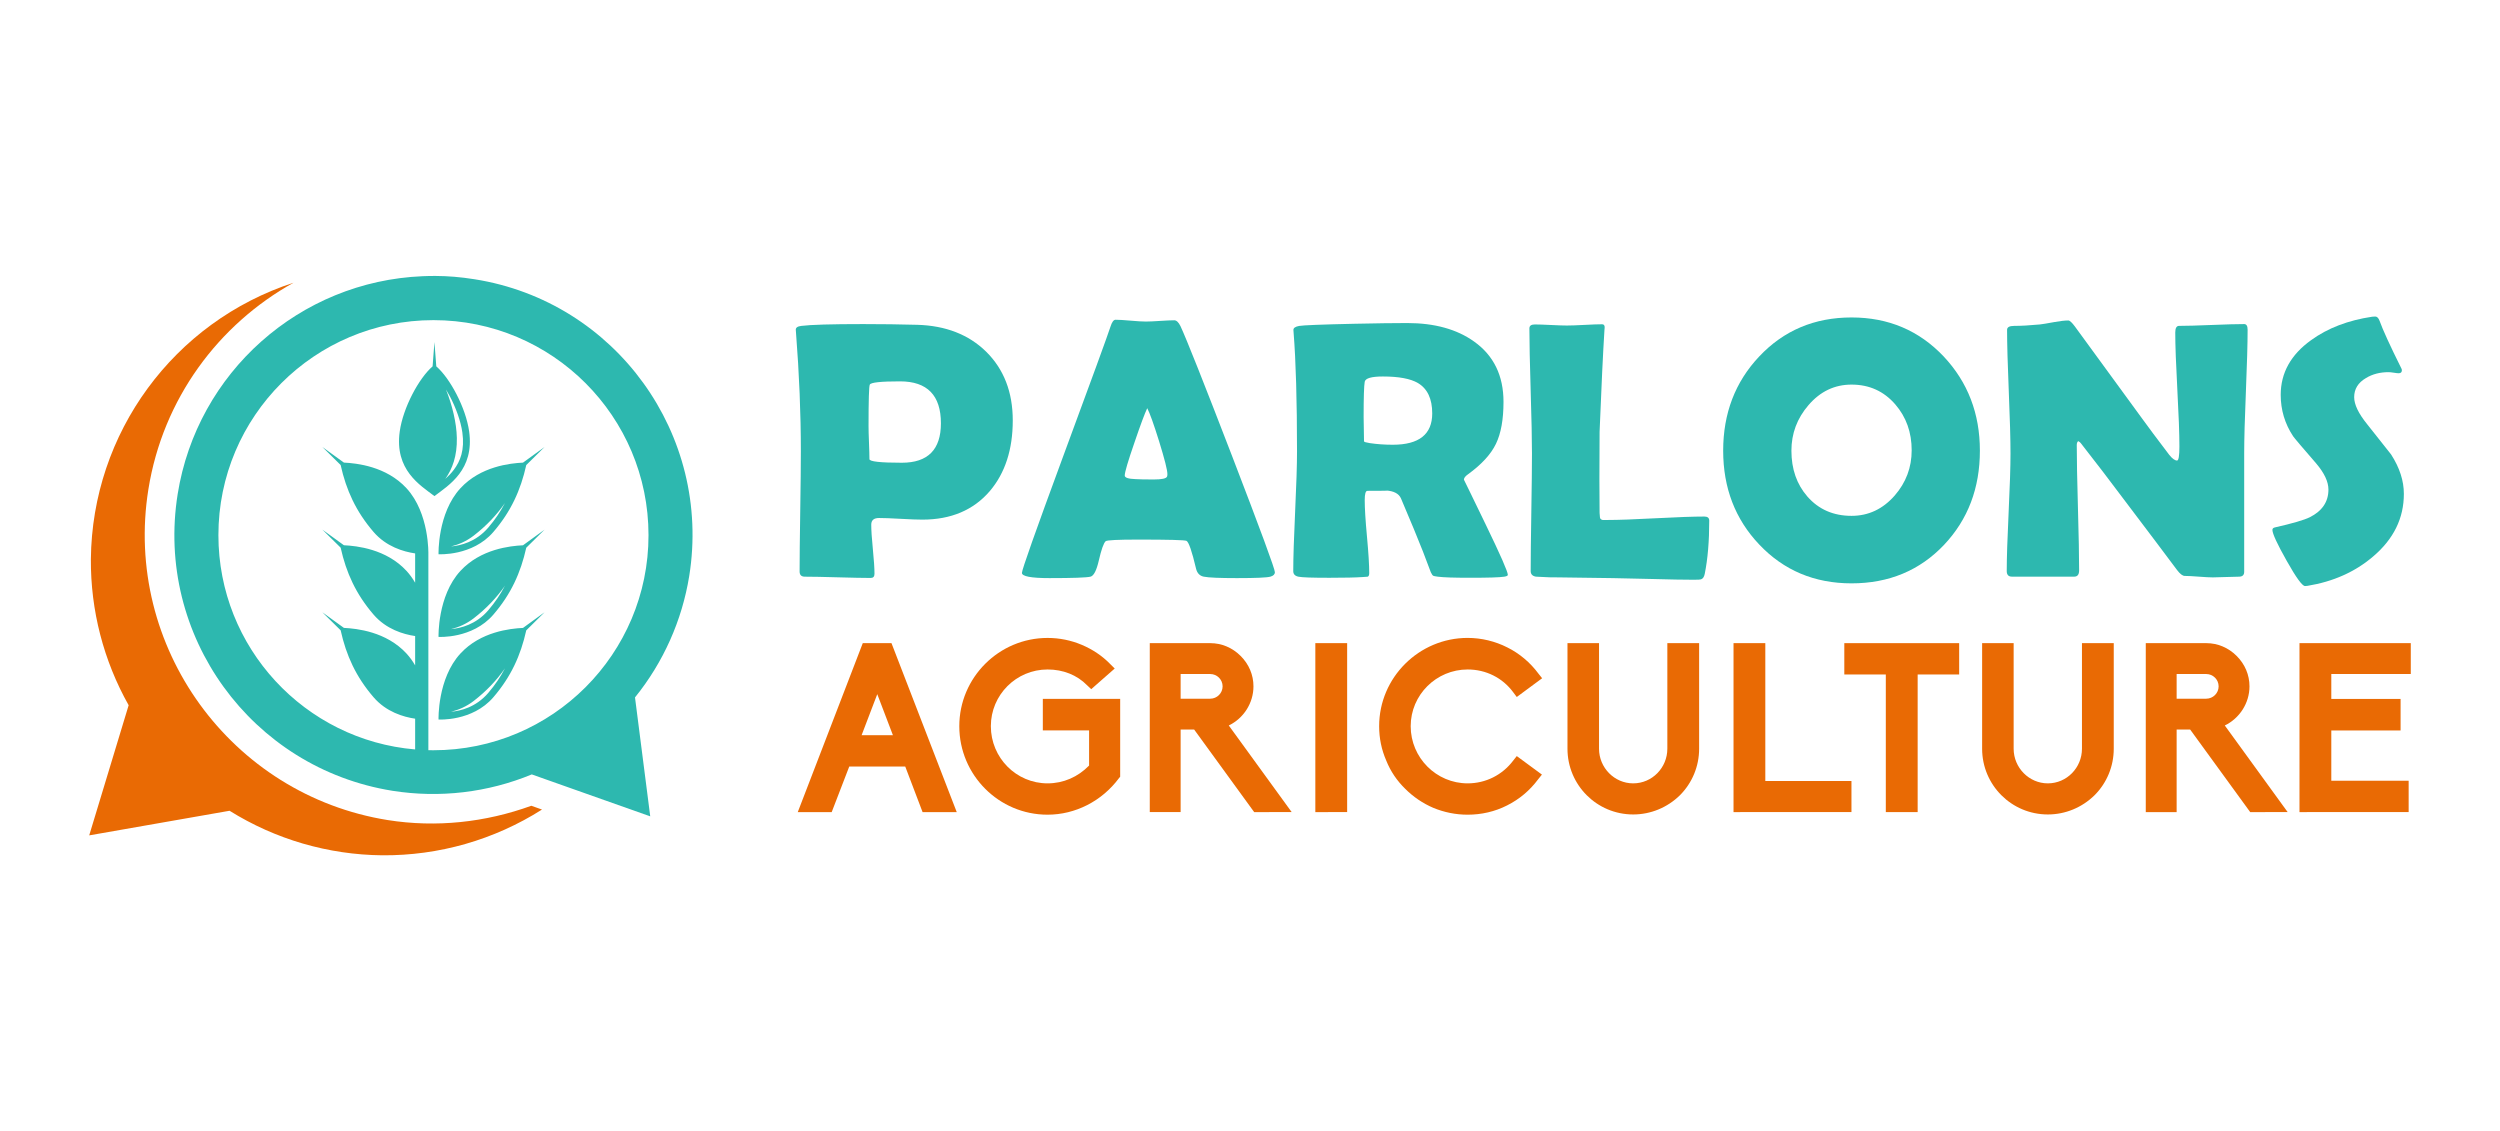 <?xml version="1.0" encoding="utf-8"?>
<!-- Generator: Adobe Illustrator 16.0.0, SVG Export Plug-In . SVG Version: 6.00 Build 0)  -->
<!DOCTYPE svg PUBLIC "-//W3C//DTD SVG 1.1//EN" "http://www.w3.org/Graphics/SVG/1.1/DTD/svg11.dtd">
<svg version="1.1" id="Calque_1" xmlns="http://www.w3.org/2000/svg" xmlns:xlink="http://www.w3.org/1999/xlink" x="0px" y="0px"
	 width="200px" height="90.5px" viewBox="0 -30.5 200 90.5" enable-background="new 0 -30.5 200 90.5" xml:space="preserve">
<g>
	<g>
		<path fill="#E96A04" d="M23.479-7.882C13.889-4.754,7.366,4.148,7.27,14.235c-0.027,4.091,1.015,8.119,3.022,11.683L7.137,36.33
			l11.228-1.969c3.666,2.287,7.892,3.521,12.212,3.563c4.524,0.036,8.964-1.234,12.783-3.66l-0.854-0.303
			c-3.671,1.332-7.612,1.759-11.48,1.146C18.458,33.096,9.858,21.218,11.87,8.65C13.033,1.384,17.495-4.553,23.479-7.882z"/>
		<path fill="#2DB8AF" d="M34.846-8.424c-0.335-0.002-0.675,0.005-1.024,0.02c-9.851,0.406-18.05,7.696-19.608,17.43
			c-1.809,11.301,5.887,21.93,17.188,23.738c3.763,0.596,7.618,0.144,11.141-1.311l9.476,3.355L50.8,25.293
			c2.268-2.807,3.764-6.156,4.339-9.717c1.81-11.301-5.881-21.958-17.188-23.738C36.827-8.339,35.854-8.419,34.846-8.424z
			 M34.676-4.889c9.502,0,17.205,7.703,17.205,17.205c0,9.5-7.703,17.204-17.205,17.204c-0.136,0-0.271-0.002-0.407-0.004v-2.453
			l0,0c0,0,0.002-0.064,0-0.177v-6.435l0,0c0,0,0.002-0.066,0-0.178v-6.436c0,0,0.1-3.274-1.752-5.281
			c-1.617-1.752-3.985-1.999-5.004-2.048l-1.725-1.251l1.464,1.446c0.444,2.006,1.221,3.712,2.634,5.355
			c1.009,1.172,2.386,1.578,3.325,1.715v2.344c-0.194-0.334-0.423-0.655-0.694-0.949c-1.617-1.752-3.985-1.999-5.004-2.048
			l-1.725-1.251l1.464,1.446c0.444,2.004,1.221,3.711,2.634,5.354c1.009,1.172,2.386,1.577,3.325,1.715v2.346
			c-0.194-0.334-0.423-0.655-0.694-0.95c-1.617-1.753-3.985-1.998-5.004-2.048l-1.725-1.25l1.464,1.444
			c0.444,2.007,1.221,3.714,2.634,5.354c1.009,1.173,2.386,1.578,3.325,1.715v2.46c-8.816-0.743-15.739-8.134-15.739-17.142
			C17.472,2.814,25.174-4.889,34.676-4.889z M34.755-3.135l-0.147,1.944c-1.097,0.945-2.362,3.303-2.629,5.205
			c-0.431,3.072,1.63,4.305,2.776,5.173c1.146-0.868,3.208-2.101,2.777-5.173C37.265,2.112,36-0.246,34.903-1.191L34.755-3.135z
			 M35.676,0.659c0.104,0.168,0.204,0.343,0.301,0.524c0.493,0.93,0.884,2.005,1.011,2.908c0.197,1.407-0.158,2.299-0.691,3.005
			c-0.203,0.269-0.435,0.503-0.676,0.717c0.567-0.792,0.955-1.837,0.927-3.275C36.524,3.317,36.173,1.899,35.676,0.659z
			 M43.565,5.259L41.84,6.51c-1.02,0.049-3.388,0.296-5.004,2.048c-1.853,2.007-1.753,5.281-1.753,5.281s2.704,0.173,4.384-1.779
			c1.413-1.643,2.188-3.349,2.634-5.355L43.565,5.259z M40.397,9.742c-0.354,0.677-0.788,1.33-1.337,1.968
			c-0.994,1.155-2.21,1.433-2.979,1.507c0.601-0.149,1.228-0.414,1.81-0.862C38.917,11.563,39.728,10.704,40.397,9.742z
			 M43.565,11.872l-1.725,1.251c-1.02,0.049-3.388,0.296-5.004,2.048c-1.853,2.005-1.753,5.281-1.753,5.281s2.704,0.173,4.384-1.779
			c1.413-1.643,2.188-3.35,2.634-5.355L43.565,11.872z M40.397,16.354c-0.354,0.679-0.788,1.33-1.337,1.97
			c-0.994,1.153-2.211,1.433-2.979,1.506c0.601-0.147,1.228-0.414,1.81-0.861C38.917,18.176,39.728,17.314,40.397,16.354z
			 M43.565,18.482l-1.725,1.252c-1.02,0.049-3.388,0.295-5.004,2.047c-1.853,2.008-1.753,5.281-1.753,5.281s2.704,0.174,4.384-1.779
			c1.413-1.643,2.188-3.348,2.634-5.354L43.565,18.482z M40.397,22.966c-0.354,0.679-0.788,1.329-1.337,1.968
			c-0.994,1.155-2.211,1.435-2.979,1.508c0.601-0.149,1.228-0.414,1.81-0.862C38.917,24.787,39.728,23.928,40.397,22.966z"/>
	</g>
	<g>
		<g>
			<path fill="#2DB8AF" d="M81.021,3.134c0,2.323-0.61,4.205-1.83,5.646c-1.306,1.526-3.106,2.29-5.401,2.29
				c-0.384,0-0.962-0.021-1.735-0.064c-0.773-0.044-1.352-0.065-1.735-0.065c-0.413,0-0.62,0.178-0.62,0.533
				c0,0.441,0.043,1.099,0.13,1.973c0.087,0.874,0.129,1.527,0.129,1.958c0,0.221-0.101,0.331-0.302,0.331
				c-0.586,0-1.464-0.018-2.636-0.051c-1.171-0.033-2.05-0.051-2.636-0.051c-0.279,0-0.417-0.139-0.417-0.417
				c0-1.065,0.017-2.667,0.05-4.803c0.034-2.137,0.05-3.737,0.05-4.804c0-3.015-0.129-6.183-0.389-9.505l-0.015-0.202
				c-0.019-0.183,0.125-0.293,0.432-0.331c0.749-0.096,2.4-0.146,4.955-0.146c1.507,0,2.953,0.021,4.335,0.058
				c2.276,0.067,4.11,0.783,5.502,2.146C80.31-0.965,81.021,0.868,81.021,3.134z M75.273,3.365c0-2.237-1.09-3.356-3.269-3.356
				c-1.537,0-2.343,0.087-2.42,0.26c-0.067,0.125-0.101,1.233-0.101,3.327c0,0.298,0.012,0.736,0.036,1.317
				c0.023,0.581,0.036,1.021,0.036,1.318c0,0.191,0.864,0.288,2.593,0.288C74.232,6.519,75.273,5.467,75.273,3.365z"/>
			<path fill="#2DB8AF" d="M101.99,15.273c0,0.174-0.119,0.293-0.359,0.36c-0.289,0.078-1.181,0.116-2.679,0.116
				c-1.373,0-2.256-0.038-2.65-0.115c-0.326-0.066-0.533-0.283-0.619-0.648c-0.327-1.383-0.581-2.122-0.763-2.218
				c-0.154-0.067-1.44-0.101-3.86-0.101c-1.633,0-2.501,0.043-2.607,0.13c-0.164,0.153-0.346,0.667-0.547,1.541
				c-0.183,0.797-0.403,1.228-0.663,1.295c-0.327,0.078-1.422,0.116-3.285,0.116c-1.469,0-2.204-0.139-2.204-0.418
				c0-0.249,1.085-3.317,3.255-9.203c2.353-6.365,3.629-9.865,3.831-10.499c0.115-0.365,0.25-0.548,0.403-0.548
				c0.259,0,0.66,0.024,1.203,0.072c0.542,0.049,0.948,0.072,1.217,0.072c0.259,0,0.641-0.017,1.145-0.051
				c0.504-0.033,0.88-0.05,1.13-0.05c0.182,0,0.351,0.158,0.504,0.475c0.471,1.009,1.844,4.465,4.119,10.37
				C100.848,11.915,101.99,15.016,101.99,15.273z M91.779,2.155c-0.202,0.423-0.543,1.339-1.023,2.751
				c-0.519,1.498-0.777,2.376-0.777,2.636c0,0.173,0.288,0.269,0.864,0.288c0.298,0.02,0.787,0.028,1.469,0.028
				c0.634,0,0.984-0.076,1.051-0.23c0.019-0.048,0.029-0.115,0.029-0.201c0-0.317-0.221-1.19-0.663-2.621
				C92.297,3.422,91.981,2.539,91.779,2.155z"/>
			<path fill="#2DB8AF" d="M120.627,15.491c0,0.065-0.096,0.114-0.287,0.144c-0.365,0.059-1.283,0.086-2.752,0.086
				c-1.258,0-2.111-0.027-2.563-0.086c-0.213-0.027-0.332-0.053-0.361-0.072c-0.057-0.027-0.125-0.123-0.201-0.287
				c-0.145-0.375-0.355-0.931-0.633-1.67c-0.375-0.96-0.961-2.376-1.758-4.248c-0.174-0.374-0.572-0.581-1.195-0.619
				c0.287,0.02-0.207,0.028-1.484,0.028c-0.143,0-0.215,0.245-0.215,0.734c0,0.653,0.059,1.628,0.18,2.924
				c0.119,1.296,0.181,2.271,0.181,2.924c0,0.162-0.043,0.26-0.129,0.287c-0.136,0.01-0.271,0.021-0.404,0.028
				c-0.565,0.039-1.448,0.058-2.649,0.058c-1.373,0-2.197-0.027-2.478-0.086c-0.28-0.058-0.418-0.205-0.418-0.446
				c0-1.057,0.052-2.65,0.151-4.781c0.101-2.132,0.15-3.73,0.15-4.797c0-4.062-0.092-7.229-0.273-9.505l-0.014-0.202
				c-0.01-0.163,0.142-0.273,0.453-0.331c0.313-0.058,1.779-0.115,4.4-0.173c1.775-0.038,3.191-0.058,4.248-0.058
				c2.189,0,3.975,0.494,5.357,1.483c1.563,1.114,2.348,2.722,2.348,4.825c0,1.401-0.201,2.521-0.605,3.355
				c-0.402,0.835-1.146,1.646-2.232,2.434c-0.221,0.154-0.33,0.298-0.33,0.433c0-0.01,0.587,1.195,1.757,3.615
				C120.041,13.907,120.627,15.242,120.627,15.491z M114.578,2.573c0-1.172-0.385-1.983-1.152-2.435
				c-0.596-0.346-1.527-0.519-2.795-0.519c-0.912,0-1.396,0.14-1.453,0.418c-0.059,0.326-0.088,1.268-0.088,2.823
				c0,0.221,0.006,0.547,0.016,0.979c0.011,0.433,0.015,0.754,0.015,0.966c0,0.048,0.153,0.096,0.461,0.144
				c0.586,0.087,1.201,0.13,1.844,0.13C113.527,5.079,114.578,4.243,114.578,2.573z"/>
			<path fill="#2DB8AF" d="M135.492,15.88c-0.826,0-1.902-0.021-3.227-0.058c-1.729-0.039-2.806-0.063-3.228-0.072l-4.308-0.059
				c-0.432,0.011-1.051-0.01-1.856-0.058c-0.278-0.048-0.418-0.196-0.418-0.446c0-1.047,0.017-2.614,0.051-4.702
				c0.033-2.089,0.052-3.656,0.052-4.703c0-1.113-0.035-2.781-0.103-5.005c-0.067-2.223-0.103-3.891-0.103-5.005
				c0-0.211,0.146-0.316,0.435-0.316c0.287,0,0.717,0.015,1.287,0.043c0.571,0.029,0.995,0.043,1.274,0.043
				c0.316,0,0.787-0.017,1.412-0.05c0.623-0.034,1.094-0.051,1.41-0.051c0.145,0,0.213,0.092,0.203,0.273l-0.016,0.188
				c-0.115,1.806-0.244,4.518-0.389,8.138l-0.015,3.802c0,1.229,0.004,2.127,0.015,2.693c0.01,0.115,0.02,0.23,0.028,0.346
				c0.009,0.116,0.082,0.188,0.217,0.217c0.009,0,0.134,0,0.373,0c0.865,0,2.158-0.046,3.884-0.138
				c1.723-0.091,3.018-0.137,3.881-0.137c0.26,0,0.389,0.11,0.389,0.332c0,1.642-0.119,3.058-0.359,4.248
				c-0.049,0.25-0.15,0.397-0.303,0.445C136.033,15.87,135.836,15.88,135.492,15.88z"/>
			<path fill="#2DB8AF" d="M158.391,5.553c0,2.996-0.955,5.507-2.865,7.533c-1.948,2.055-4.418,3.082-7.401,3.082
				c-2.967,0-5.431-1.037-7.39-3.111c-1.922-2.025-2.881-4.526-2.881-7.504c0-2.985,0.959-5.496,2.881-7.532
				c1.959-2.083,4.423-3.125,7.39-3.125c2.946,0,5.403,1.042,7.373,3.125C157.426,0.076,158.391,2.586,158.391,5.553z
				 M152.934,5.525c0-1.44-0.438-2.664-1.311-3.673c-0.914-1.056-2.08-1.584-3.5-1.584c-1.355,0-2.502,0.547-3.443,1.642
				c-0.912,1.057-1.367,2.271-1.367,3.644c0,1.47,0.426,2.693,1.281,3.673c0.902,1.027,2.078,1.541,3.529,1.541
				c1.354,0,2.506-0.542,3.455-1.627C152.48,8.103,152.934,6.898,152.934,5.525z"/>
			<path fill="#2DB8AF" d="M179.809-4.125c0,1.094-0.047,2.738-0.137,4.933c-0.092,2.194-0.137,3.843-0.137,4.947v9.491
				c0,0.258-0.141,0.388-0.418,0.388c-0.23,0-0.578,0.011-1.045,0.028c-0.465,0.02-0.813,0.029-1.043,0.029
				c-0.25,0-0.625-0.021-1.125-0.059c-0.498-0.038-0.873-0.058-1.123-0.058c-0.172,0-0.379-0.158-0.619-0.475
				c-0.691-0.931-2.246-2.995-4.666-6.192c-0.662-0.894-1.672-2.209-3.025-3.946c-0.037-0.058-0.109-0.115-0.215-0.173
				c-0.078,0.067-0.115,0.173-0.115,0.316c0,1.114,0.031,2.785,0.094,5.013c0.063,2.228,0.095,3.897,0.095,5.012
				c0,0.335-0.131,0.503-0.392,0.503h-4.981c-0.279,0-0.418-0.148-0.418-0.446c0-1.037,0.051-2.602,0.151-4.695
				c0.101-2.093,0.15-3.663,0.15-4.71c0-1.104-0.045-2.755-0.137-4.954c-0.092-2.198-0.137-3.846-0.137-4.94
				c0-0.211,0.188-0.316,0.563-0.316c0.557,0,1.242-0.038,2.059-0.115c0.191-0.02,0.57-0.082,1.14-0.188
				c0.479-0.086,0.856-0.13,1.137-0.13c0.115,0,0.293,0.164,0.533,0.49l5.373,7.359c0.479,0.663,1.203,1.633,2.174,2.909
				c0.24,0.298,0.447,0.447,0.619,0.447c0.125,0,0.188-0.375,0.188-1.124c0-1.008-0.056-2.525-0.166-4.551
				c-0.109-2.026-0.166-3.548-0.166-4.565c0-0.355,0.102-0.533,0.303-0.533c0.576,0,1.445-0.024,2.607-0.072
				c1.161-0.048,2.03-0.072,2.606-0.072C179.717-4.572,179.809-4.422,179.809-4.125z"/>
			<path fill="#2DB8AF" d="M192.309,9.01c0,1.949-0.82,3.62-2.463,5.012c-1.438,1.229-3.191,2.011-5.256,2.347
				c-0.078,0.01-0.141,0.015-0.188,0.015c-0.221,0-0.711-0.675-1.469-2.023c-0.761-1.349-1.14-2.172-1.14-2.471
				c0-0.104,0.072-0.172,0.218-0.201c1.393-0.316,2.313-0.585,2.766-0.807c0.998-0.499,1.498-1.238,1.498-2.218
				c0-0.624-0.328-1.32-0.98-2.088c-1.133-1.306-1.748-2.031-1.844-2.175c-0.662-0.999-0.994-2.104-0.994-3.313
				c0-1.757,0.813-3.216,2.436-4.378c1.324-0.96,2.951-1.584,4.881-1.872c0.107-0.01,0.188-0.015,0.246-0.015
				c0.146,0,0.26,0.115,0.347,0.346c0.25,0.701,0.829,1.969,1.741,3.802c0.029,0.058,0.043,0.106,0.043,0.145
				c0,0.163-0.086,0.245-0.26,0.245c-0.076,0-0.205-0.015-0.389-0.044c-0.182-0.028-0.32-0.043-0.416-0.043
				c-0.691,0-1.297,0.158-1.816,0.476c-0.623,0.365-0.936,0.874-0.936,1.526c0,0.586,0.346,1.306,1.037,2.16
				c1.219,1.537,1.857,2.344,1.916,2.42C191.969,6.913,192.309,7.963,192.309,9.01z"/>
		</g>
		<g>
			<path fill="#E96A04" d="M73.806,34.468l-1.386-3.645h-4.48l-1.404,3.645h-2.715l5.201-13.516h2.297l5.22,13.516H73.806z
				 M71.433,28.316l-1.252-3.283l-1.253,3.283H71.433z"/>
			<path fill="#E96A04" d="M76.744,27.596c0-3.891,3.17-7.061,7.061-7.061c0.949,0,1.879,0.189,2.733,0.55s1.633,0.873,2.278,1.538
				l0.361,0.359l-1.879,1.651l-0.323-0.304c-0.816-0.835-1.936-1.271-3.17-1.271c-2.505,0-4.537,2.031-4.537,4.536
				c0,2.525,2.031,4.575,4.537,4.575c1.272,0,2.43-0.513,3.322-1.424v-2.811h-3.701v-2.523h6.188v6.227l-0.095,0.113
				c-1.367,1.842-3.493,2.924-5.714,2.924C79.914,34.677,76.744,31.506,76.744,27.596z"/>
			<path fill="#E96A04" d="M100.334,34.468l-4.802-6.606H94.45v6.606h-2.468V20.952h4.84c0.911,0,1.765,0.36,2.43,1.024
				s1.025,1.52,1.025,2.431c0,1.348-0.797,2.563-1.974,3.132l5.031,6.929H100.334z M96.822,25.395c0.532,0,0.987-0.437,0.987-0.986
				c0-0.551-0.455-0.987-0.987-0.987H94.45v1.976h2.372V25.395z"/>
			<path fill="#E96A04" d="M105.227,34.468V20.952h2.545v13.516H105.227z"/>
			<path fill="#E96A04" d="M114.66,34.126c-0.836-0.36-1.596-0.873-2.24-1.519c-0.664-0.646-1.178-1.405-1.52-2.26
				c-0.379-0.873-0.568-1.783-0.568-2.753c0-3.891,3.188-7.061,7.08-7.061c1.1,0,2.201,0.266,3.17,0.759
				c0.967,0.475,1.842,1.215,2.486,2.088l0.303,0.38l-2.029,1.5l-0.285-0.38c-0.854-1.158-2.184-1.822-3.645-1.822
				c-2.506,0-4.557,2.031-4.557,4.536c0,2.525,2.051,4.575,4.557,4.575c1.441,0,2.771-0.665,3.645-1.822l0.285-0.361l2.012,1.481
				l-0.305,0.38c-0.664,0.893-1.5,1.594-2.486,2.088c-0.969,0.494-2.051,0.74-3.149,0.74
				C116.463,34.677,115.533,34.486,114.66,34.126z"/>
			<path fill="#E96A04" d="M125.398,29.398v-8.446h2.524v8.446c0,1.52,1.231,2.771,2.731,2.771c1.521,0,2.734-1.253,2.734-2.771
				v-8.446h2.543v8.446c0,1.404-0.551,2.733-1.537,3.722c-1.006,0.985-2.336,1.537-3.74,1.537
				C127.752,34.657,125.398,32.305,125.398,29.398z"/>
			<path fill="#E96A04" d="M138.682,34.468V20.952h2.543V31.98h6.892v2.486L138.682,34.468L138.682,34.468z"/>
			<path fill="#E96A04" d="M150.865,34.468v-11.01h-3.32v-2.506h9.188v2.506h-3.321v11.01H150.865z"/>
			<path fill="#E96A04" d="M158.57,29.398v-8.446h2.522v8.446c0,1.52,1.234,2.771,2.734,2.771c1.519,0,2.731-1.253,2.731-2.771
				v-8.446h2.543v8.446c0,1.404-0.549,2.733-1.537,3.722c-1.006,0.985-2.334,1.537-3.737,1.537
				C160.924,34.657,158.57,32.305,158.57,29.398z"/>
			<path fill="#E96A04" d="M180.016,34.468l-4.803-6.606h-1.082v6.606h-2.469V20.952h4.842c0.91,0,1.766,0.36,2.43,1.024
				s1.025,1.52,1.025,2.431c0,1.348-0.799,2.563-1.975,3.132l5.029,6.929H180.016z M176.504,25.395c0.531,0,0.986-0.437,0.986-0.986
				c0-0.551-0.455-0.987-0.986-0.987h-2.373v1.976h2.373V25.395z"/>
			<path fill="#E96A04" d="M183.959,34.468V20.952h8.904v2.468h-6.359v1.993h5.543v2.524h-5.543v4.023h6.188v2.506L183.959,34.468
				L183.959,34.468z"/>
		</g>
	</g>
</g>
</svg>
